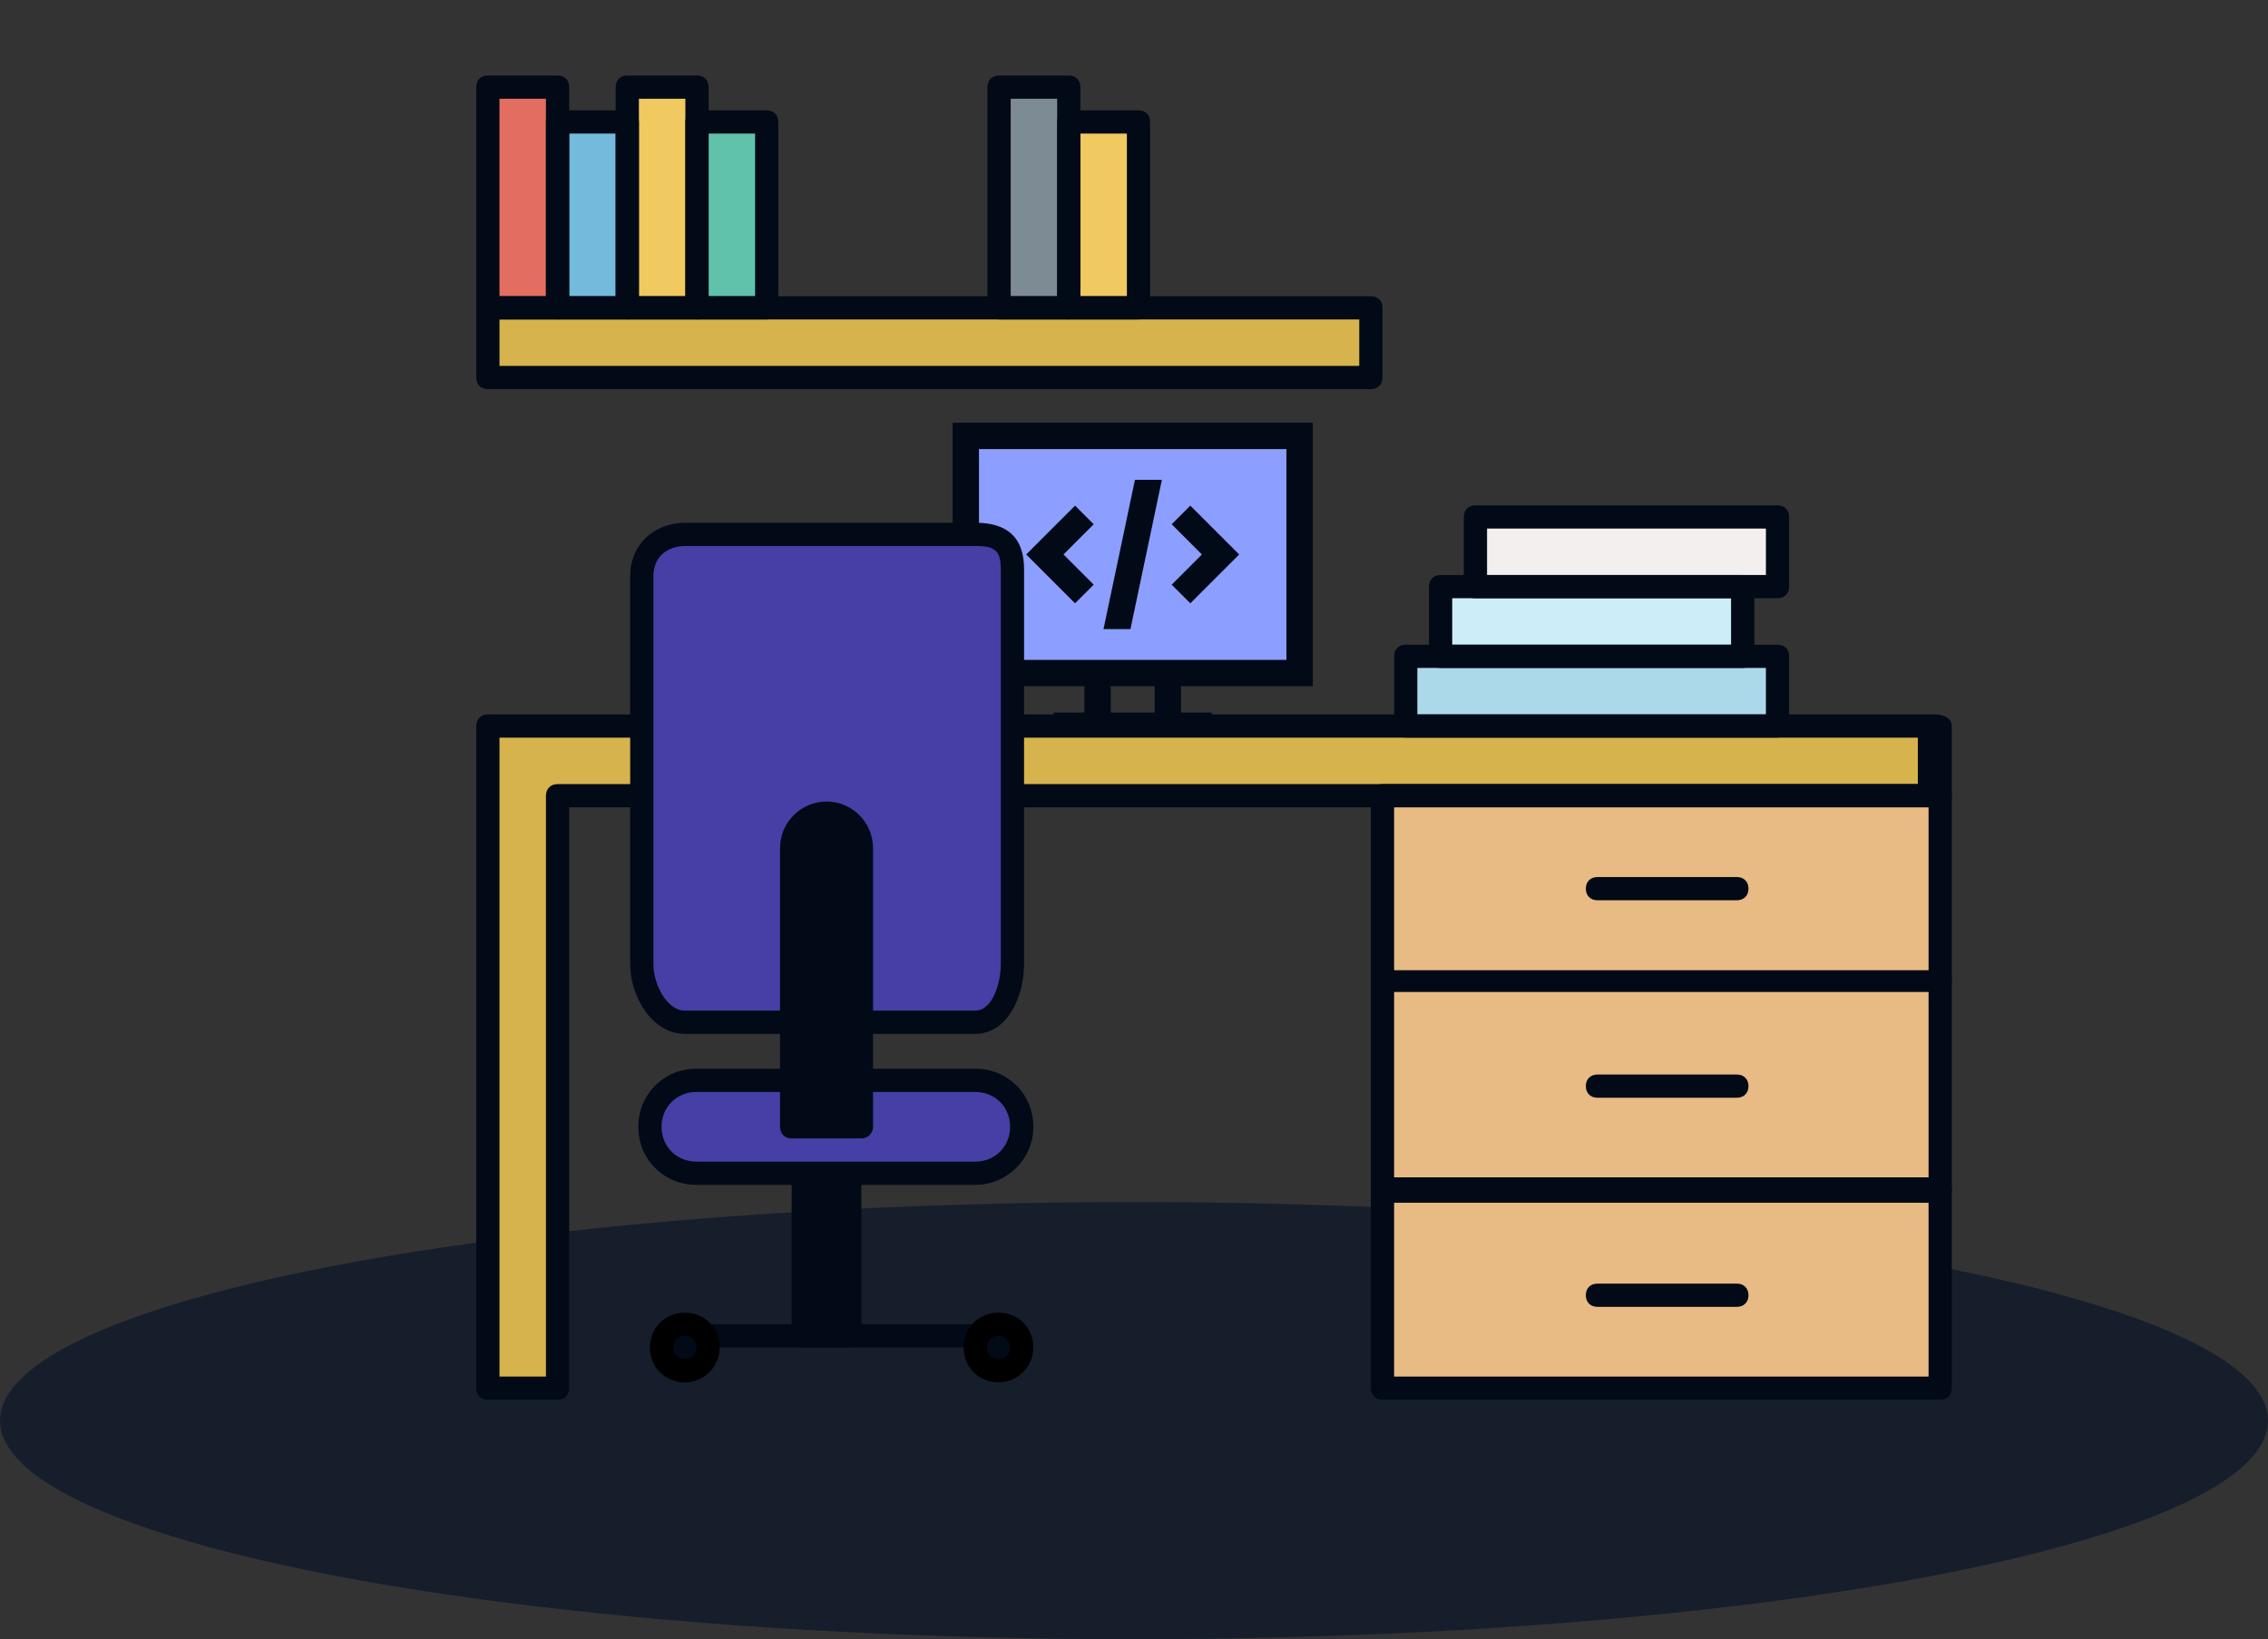 <svg width="581" height="420" viewBox="0 0 581 420" fill="none" xmlns="http://www.w3.org/2000/svg">
<rect x="0" y="0" width="581" height="420" fill="#333333" stroke="none"/>
<ellipse cx="290.5" cy="364" rx="290.5" ry="56" fill="#021126" fill-opacity="0.58"/>
<g clip-path="url(#clip0_240_313)">
<rect x="248.621" y="111.724" width="82.862" height="59.586" fill="#8C9EFF"/>
<path d="M336.299 175.824V108.311H244.031V175.824H277.788V182.575H269.912V189.326H310.419V182.575H302.543V175.824H336.299V175.824ZM295.791 182.575H284.539V175.824H295.791V182.575ZM250.783 169.073V115.062H329.548V169.073H250.783Z" fill="#010A16"/>
<path d="M304.929 129.554L300.156 134.327L307.896 142.068L300.156 149.808L304.929 154.581L317.443 142.068L304.929 129.554Z" fill="#010A16"/>
<path d="M280.175 134.327L275.401 129.554L262.887 142.068L275.401 154.581L280.175 149.808L272.435 142.068L280.175 134.327Z" fill="#010A16"/>
<path d="M290.743 122.939L282.688 161.196H289.588L297.642 122.939H290.743Z" fill="#010A16"/>
</g>
<path d="M352.669 77.386H126.465V95.244H352.669V77.386Z" fill="#D6B34C"/>
<path d="M144.323 20.835H126.465V77.386H144.323V20.835Z" fill="#E36D60"/>
<path d="M162.181 29.764H144.323V77.386H162.181V29.764Z" fill="#73BADD"/>
<path d="M180.039 20.835H162.181V77.386H180.039V20.835Z" fill="#F0C960"/>
<path d="M197.898 29.764H180.039V77.386H197.898V29.764Z" fill="#61C2AB"/>
<path d="M275.284 20.835H257.425V77.386H275.284V20.835Z" fill="#7D8B95"/>
<path d="M293.142 29.764H275.283V77.386H293.142V29.764Z" fill="#F0C960"/>
<path d="M456.842 166.677H361.598V184.535H456.842V166.677Z" fill="#ACD9EA"/>
<path d="M447.913 148.819H370.528V166.677H447.913V148.819Z" fill="#CDEEF9"/>
<path d="M456.843 130.961H379.457V148.819H456.843V130.961Z" fill="#F4EFEF"/>
<path d="M495.535 202.394V184.535H126.465V354.189H144.323V202.394H495.535Z" fill="#D6B34C"/>
<path d="M495.536 303.591H355.646V354.189H495.536V303.591Z" fill="#E8BB85"/>
<path d="M495.536 252.992H355.646V303.591H495.536V252.992Z" fill="#E8BB85"/>
<path d="M495.536 202.394H355.646V252.992H495.536V202.394Z" fill="#E8BB85"/>
<path d="M495.648 206.858H188.856C186.245 206.858 184.504 205.668 184.504 203.882C184.504 202.096 186.245 200.906 188.856 200.906H491.297V189H188.856C186.245 189 184.504 187.809 184.504 186.024C184.504 184.238 186.245 183.047 188.856 183.047H495.648C498.259 183.047 500 184.238 500 186.024V203.882C500 205.668 498.259 206.858 495.648 206.858Z" fill="#010A16"/>
<path d="M142.835 358.654H124.976C123.191 358.654 122 357.463 122 355.677V186.024C122 184.238 123.191 183.047 124.976 183.047H188.969C190.754 183.047 191.945 184.238 191.945 186.024C191.945 187.809 190.754 189 188.969 189H127.953V352.701H139.858V203.882C139.858 202.096 141.049 200.906 142.835 200.906H188.969C190.754 200.906 191.945 202.096 191.945 203.882C191.945 205.668 190.754 206.858 188.969 206.858H145.811V355.677C145.811 357.463 144.62 358.654 142.835 358.654Z" fill="#010A16"/>
<path d="M496.752 254.172H357.076C355.127 254.172 353.828 253.055 353.828 251.379C353.828 249.703 355.127 248.586 357.076 248.586H496.752C498.701 248.586 500 249.703 500 251.379C500 253.055 498.701 254.172 496.752 254.172Z" fill="#010A16"/>
<path d="M444.937 281.268H409.221C407.435 281.268 406.244 280.077 406.244 278.291C406.244 276.505 407.435 275.315 409.221 275.315H444.937C446.723 275.315 447.913 276.505 447.913 278.291C447.913 280.077 446.723 281.268 444.937 281.268Z" fill="#010A16"/>
<path d="M444.937 230.669H409.221C407.435 230.669 406.244 229.479 406.244 227.693C406.244 225.907 407.435 224.717 409.221 224.717H444.937C446.723 224.717 447.913 225.907 447.913 227.693C447.913 229.479 446.723 230.669 444.937 230.669Z" fill="#010A16"/>
<path d="M444.937 334.843H409.221C407.435 334.843 406.244 333.652 406.244 331.866C406.244 330.08 407.435 328.89 409.221 328.89H444.937C446.723 328.89 447.913 330.08 447.913 331.866C447.913 333.652 446.723 334.843 444.937 334.843Z" fill="#010A16"/>
<path d="M496.752 308.172H357.076C355.127 308.172 353.828 306.869 353.828 304.914C353.828 302.959 355.127 301.655 357.076 301.655H496.752C498.701 301.655 500 302.959 500 304.914C500 306.869 498.701 308.172 496.752 308.172Z" fill="#010A16"/>
<path d="M497.024 358.654H354.158C352.372 358.654 351.181 357.463 351.181 355.677V203.882C351.181 202.096 352.372 200.906 354.158 200.906H497.024C498.809 200.906 500 202.096 500 203.882V355.677C500 357.463 498.809 358.654 497.024 358.654ZM357.134 352.701H494.047V206.858H357.134V352.701Z" fill="#010A16"/>
<path d="M351.181 99.709H124.976C123.191 99.709 122 98.518 122 96.732V78.874C122 77.088 123.191 75.898 124.976 75.898H351.181C352.967 75.898 354.157 77.088 354.157 78.874V96.732C354.157 98.518 352.967 99.709 351.181 99.709ZM127.953 93.756H348.205V81.85H127.953V93.756Z" fill="#010A16"/>
<path d="M142.835 81.85H124.976C123.191 81.85 122 80.66 122 78.874V22.323C122 20.537 123.191 19.346 124.976 19.346H142.835C144.62 19.346 145.811 20.537 145.811 22.323V78.874C145.811 80.66 144.62 81.85 142.835 81.85ZM127.953 75.898H139.858V25.299H127.953V75.898Z" fill="#010A16"/>
<path d="M160.693 81.85H142.835C141.049 81.85 139.858 80.66 139.858 78.874V31.252C139.858 29.466 141.049 28.276 142.835 28.276H160.693C162.479 28.276 163.669 29.466 163.669 31.252V78.874C163.669 80.66 162.479 81.85 160.693 81.85ZM145.811 75.898H157.716V34.228H145.811V75.898Z" fill="#010A16"/>
<path d="M178.551 81.85H160.693C158.907 81.85 157.717 80.66 157.717 78.874V22.323C157.717 20.537 158.907 19.346 160.693 19.346H178.551C180.337 19.346 181.528 20.537 181.528 22.323V78.874C181.528 80.66 180.337 81.85 178.551 81.85ZM163.669 75.898H175.575V25.299H163.669V75.898Z" fill="#010A16"/>
<path d="M196.409 81.85H178.551C176.765 81.85 175.575 80.66 175.575 78.874V31.252C175.575 29.466 176.765 28.276 178.551 28.276H196.409C198.195 28.276 199.386 29.466 199.386 31.252V78.874C199.386 80.66 198.195 81.85 196.409 81.85ZM181.527 75.898H193.433V34.228H181.527V75.898Z" fill="#010A16"/>
<path d="M273.795 81.85H255.937C254.151 81.85 252.961 80.66 252.961 78.874V22.323C252.961 20.537 254.151 19.346 255.937 19.346H273.795C275.581 19.346 276.772 20.537 276.772 22.323V78.874C276.772 80.66 275.581 81.85 273.795 81.85ZM258.913 75.898H270.819V25.299H258.913V75.898Z" fill="#010A16"/>
<path d="M291.653 81.85H273.795C272.009 81.85 270.819 80.66 270.819 78.874V31.252C270.819 29.466 272.009 28.276 273.795 28.276H291.653C293.439 28.276 294.63 29.466 294.63 31.252V78.874C294.63 80.66 293.439 81.85 291.653 81.85ZM276.772 75.898H288.677V34.228H276.772V75.898Z" fill="#010A16"/>
<path d="M455.354 189H360.11C358.324 189 357.134 187.809 357.134 186.024V168.165C357.134 166.38 358.324 165.189 360.11 165.189H455.354C457.14 165.189 458.331 166.38 458.331 168.165V186.024C458.331 187.809 457.14 189 455.354 189ZM363.087 183.047H452.378V171.142H363.087V183.047Z" fill="#010A16"/>
<path d="M446.425 171.142H369.039C367.254 171.142 366.063 169.951 366.063 168.165V150.307C366.063 148.521 367.254 147.331 369.039 147.331H446.425C448.211 147.331 449.402 148.521 449.402 150.307V168.165C449.402 169.951 448.211 171.142 446.425 171.142ZM372.016 165.189H443.449V153.283H372.016V165.189Z" fill="#010A16"/>
<path d="M455.354 153.283H377.969C376.183 153.283 374.992 152.093 374.992 150.307V132.449C374.992 130.663 376.183 129.472 377.969 129.472H455.354C457.14 129.472 458.331 130.663 458.331 132.449V150.307C458.331 152.093 457.14 153.283 455.354 153.283ZM380.945 147.331H452.378V135.425H380.945V147.331Z" fill="#010A16"/>
<path d="M200.13 261.921H177.212C170.664 261.921 164.413 255.076 164.413 248.528V147.331C164.413 140.783 170.664 136.913 177.212 136.913H248.645C255.193 136.913 259.657 140.783 259.657 147.331V248.528C259.657 255.076 255.193 261.921 248.645 261.921H223.941" fill="#453FA6"/>
<path d="M220.964 276.803H248.645C255.193 276.803 260.55 282.161 260.55 288.709C260.55 295.257 255.193 300.614 248.645 300.614H177.212C170.664 300.614 165.306 295.257 165.306 288.709C165.306 282.161 170.664 276.803 177.212 276.803H203.106" fill="#453FA6"/>
<path d="M212.035 209.835C206.975 209.835 203.106 213.704 203.106 218.764V288.709H220.964V218.764C220.964 213.704 217.095 209.835 212.035 209.835Z" fill="#010A16"/>
<path d="M217.988 300.614H206.083V342.283H217.988V300.614Z" fill="#010A16"/>
<path d="M174.235 352.701C177.523 352.701 180.188 350.036 180.188 346.748C180.188 343.46 177.523 340.795 174.235 340.795C170.948 340.795 168.283 343.46 168.283 346.748C168.283 350.036 170.948 352.701 174.235 352.701Z" fill="#010A16"/>
<path d="M254.598 352.701C257.885 352.701 260.551 350.036 260.551 346.748C260.551 343.46 257.885 340.795 254.598 340.795C251.31 340.795 248.645 343.46 248.645 346.748C248.645 350.036 251.31 352.701 254.598 352.701Z" fill="#010A16"/>
<path d="M249.835 264.898H222.155C220.369 264.898 219.179 263.707 219.179 261.921C219.179 260.135 220.369 258.945 222.155 258.945H249.835C254.3 258.945 256.383 251.802 256.383 247.039V145.843C256.383 141.08 254.895 139.89 249.835 139.89H175.724C170.664 139.89 167.39 142.866 167.39 147.628V247.039C167.39 252.397 170.961 258.945 175.426 258.945H201.618C203.404 258.945 204.594 260.135 204.594 261.921C204.594 263.707 203.404 264.898 201.618 264.898H175.426C167.092 264.898 161.437 255.373 161.437 247.039V147.628C161.437 139.592 167.39 133.937 175.724 133.937H249.835C258.169 133.937 262.336 137.806 262.336 145.843V247.039C262.336 255.671 257.872 264.898 249.835 264.898Z" fill="#010A16"/>
<path d="M249.835 303.591H178.402C170.069 303.591 163.521 297.043 163.521 288.709C163.521 280.375 170.069 273.827 178.402 273.827H201.321C203.106 273.827 204.297 275.017 204.297 276.803C204.297 278.589 203.106 279.78 201.321 279.78H178.402C173.343 279.78 169.473 283.649 169.473 288.709C169.473 293.769 173.343 297.638 178.402 297.638H249.835C254.895 297.638 258.765 293.769 258.765 288.709C258.765 283.649 254.895 279.78 249.835 279.78H222.155C220.369 279.78 219.179 278.589 219.179 276.803C219.179 275.017 220.369 273.827 222.155 273.827H249.835C258.169 273.827 264.717 280.375 264.717 288.709C264.717 297.043 257.872 303.591 249.835 303.591Z" fill="#010A16"/>
<path d="M220.667 291.685H202.809C201.023 291.685 199.832 290.494 199.832 288.709V217.276C199.832 210.728 205.19 205.37 211.738 205.37C218.286 205.37 223.643 210.728 223.643 217.276V288.709C223.643 290.494 222.155 291.685 220.667 291.685ZM205.785 285.732H217.691V217.276C217.691 214.002 215.012 211.323 211.738 211.323C208.464 211.323 205.785 214.002 205.785 217.276V285.732Z" fill="#010A16"/>
<path d="M217.691 345.26H205.785C203.999 345.26 202.809 344.069 202.809 342.283V302.102C202.809 300.317 203.999 299.126 205.785 299.126C207.571 299.126 208.762 300.317 208.762 302.102V339.307H214.714V302.102C214.714 300.317 215.905 299.126 217.691 299.126C219.477 299.126 220.667 300.317 220.667 302.102V342.283C220.667 344.069 219.179 345.26 217.691 345.26Z" fill="#010A16"/>
<path d="M248.943 345.26H180.486C178.7 345.26 177.51 344.069 177.51 342.283C177.51 340.498 178.7 339.307 180.486 339.307H248.943C250.728 339.307 251.919 340.498 251.919 342.283C251.919 344.069 250.431 345.26 248.943 345.26Z" fill="#010A16"/>
<path d="M175.426 354.189C170.366 354.189 166.497 350.32 166.497 345.26C166.497 340.2 170.366 336.331 175.426 336.331C180.486 336.331 184.355 340.2 184.355 345.26C184.355 350.32 180.188 354.189 175.426 354.189ZM175.426 342.283C173.64 342.283 172.45 343.474 172.45 345.26C172.45 347.046 173.64 348.236 175.426 348.236C177.212 348.236 178.402 347.046 178.402 345.26C178.402 343.474 176.914 342.283 175.426 342.283Z" fill="black"/>
<path d="M255.788 354.189C250.728 354.189 246.859 350.32 246.859 345.26C246.859 340.2 250.728 336.331 255.788 336.331C260.848 336.331 264.717 340.2 264.717 345.26C264.717 350.32 260.55 354.189 255.788 354.189ZM255.788 342.283C254.002 342.283 252.812 343.474 252.812 345.26C252.812 347.046 254.002 348.236 255.788 348.236C257.574 348.236 258.765 347.046 258.765 345.26C258.765 343.474 257.276 342.283 255.788 342.283Z" fill="black"/>
<defs>
<clipPath id="clip0_240_313">
<rect width="92.268" height="92.268" fill="white" transform="translate(244.031 102.685)"/>
</clipPath>
</defs>
</svg>
